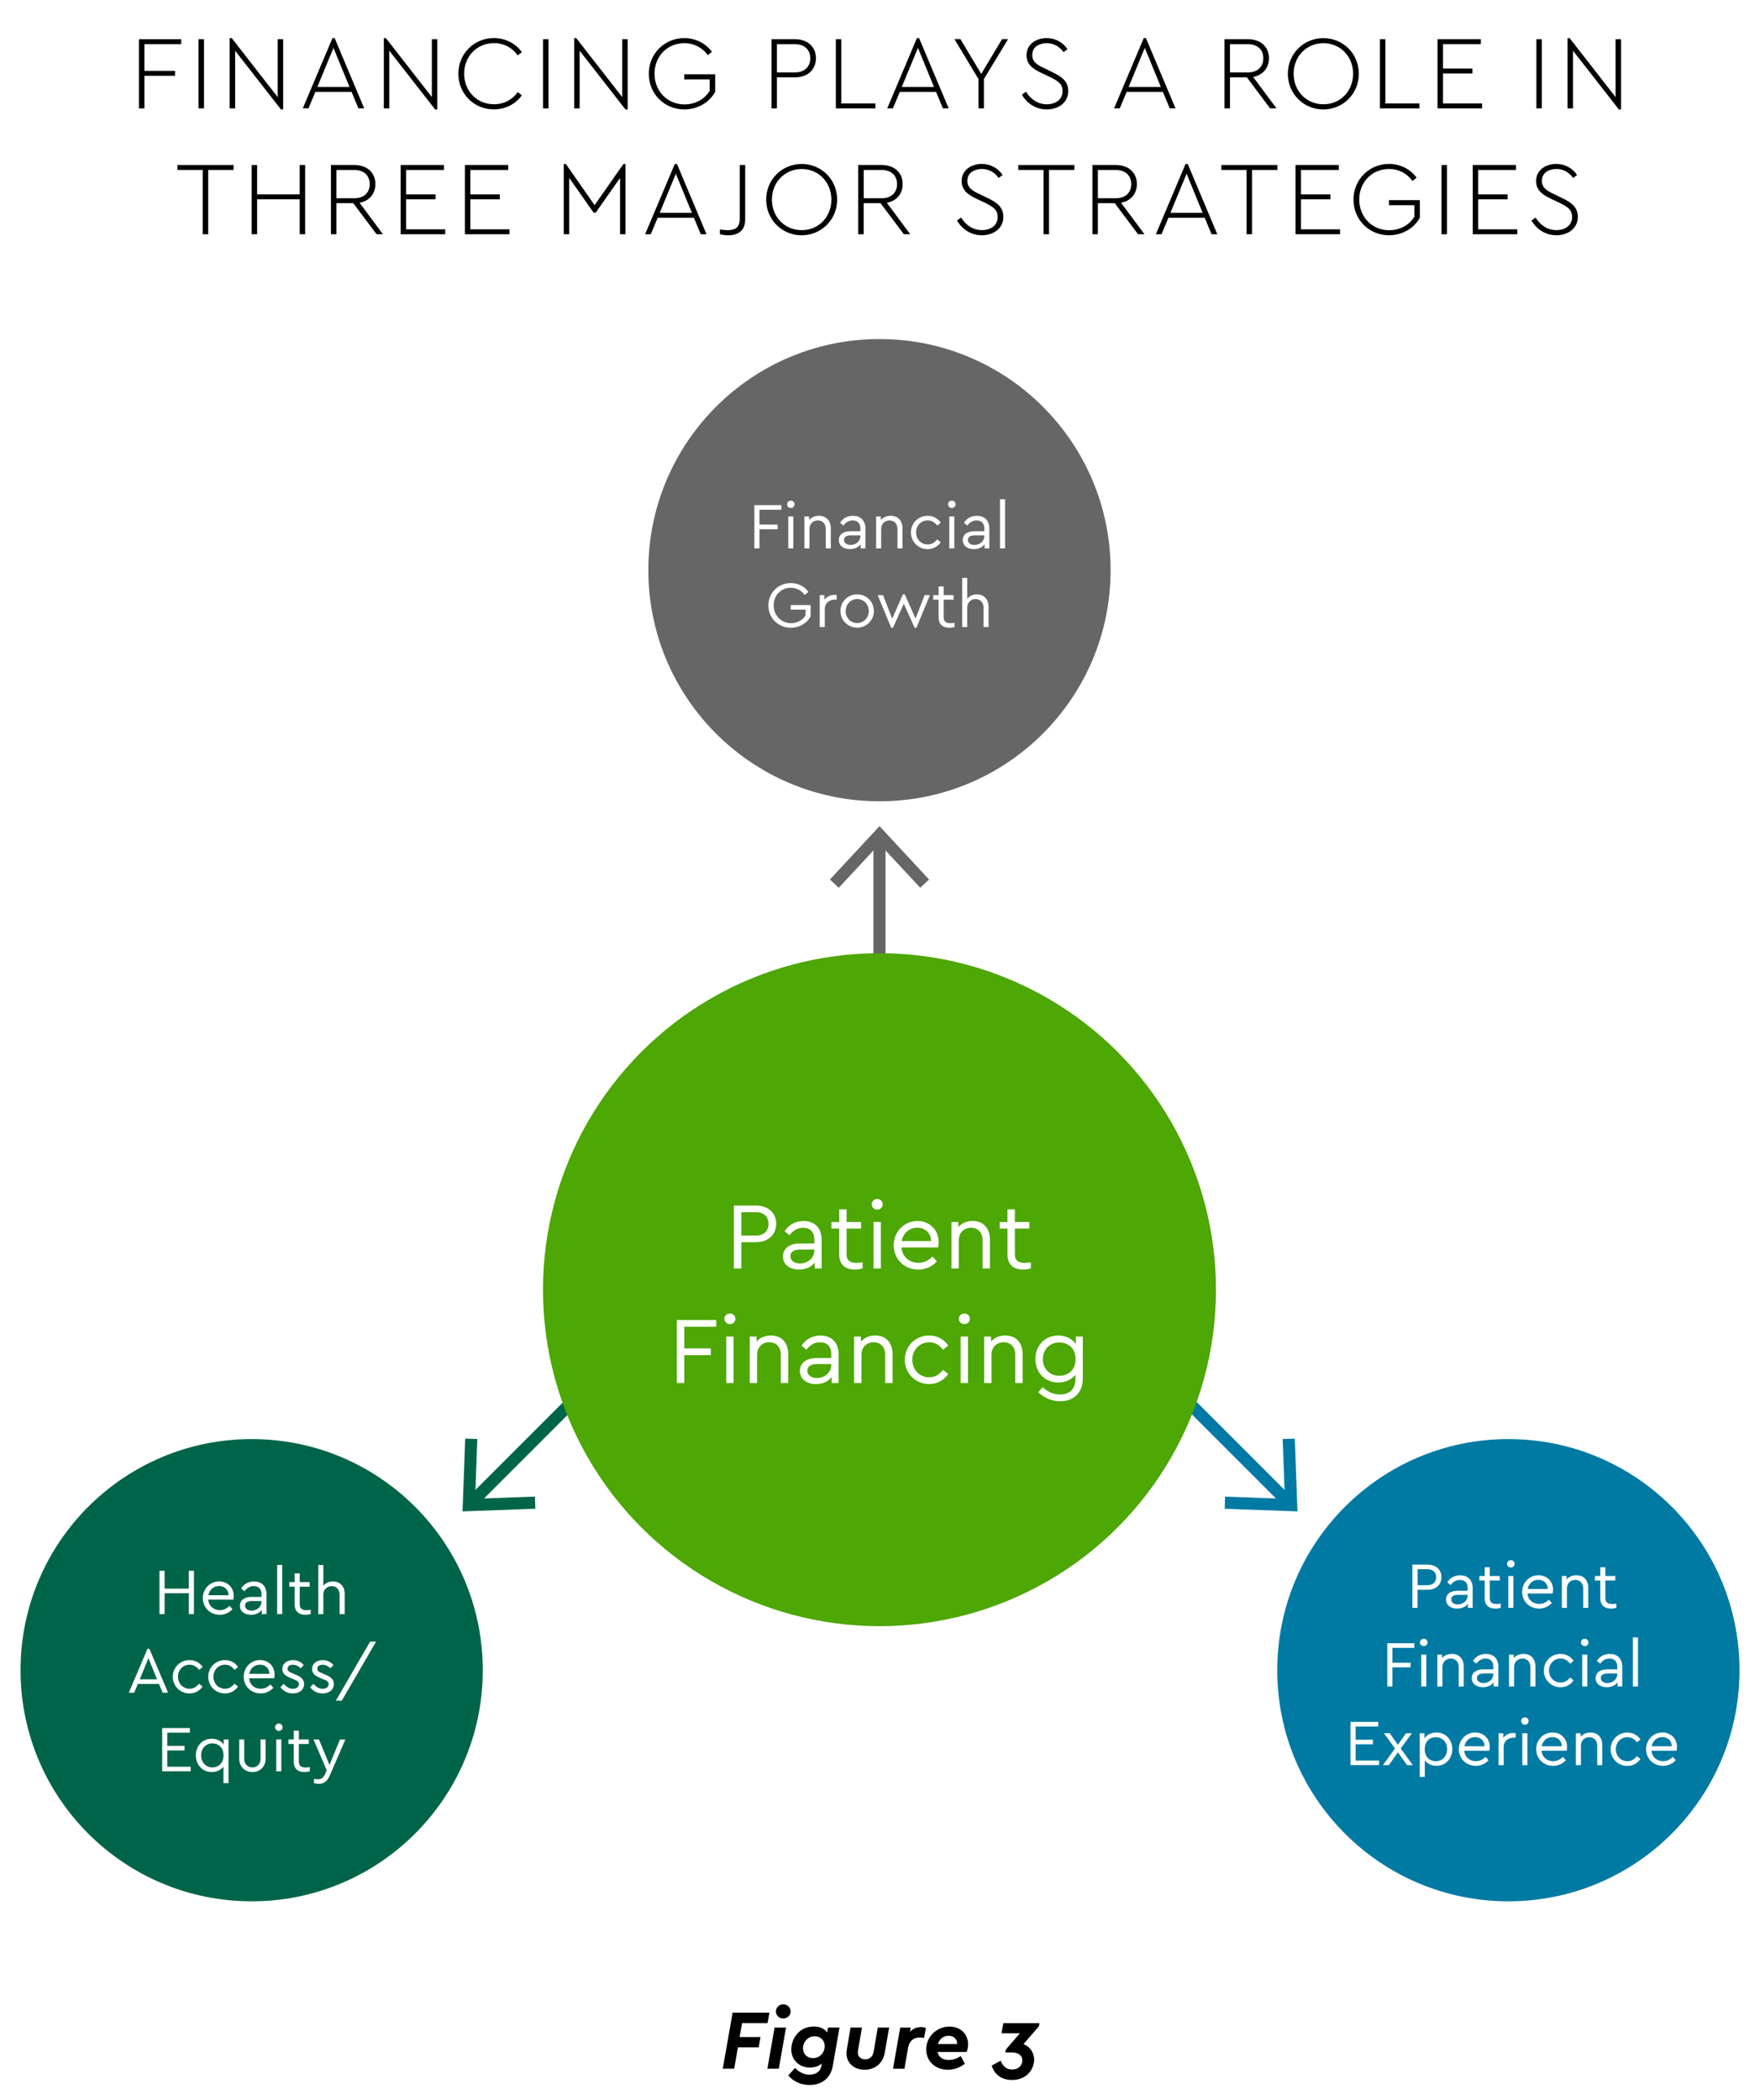 <?xml version="1.0" encoding="UTF-8"?>
<svg id="Layer_1" data-name="Layer 1" xmlns="http://www.w3.org/2000/svg" viewBox="0 0 435.42 519.58">
  <defs>
    <style>
      .cls-1 {
        stroke: #006548;
      }

      .cls-1, .cls-2, .cls-3 {
        fill: none;
        stroke-miterlimit: 10;
        stroke-width: 3px;
      }

      .cls-4 {
        fill: #000;
      }

      .cls-4, .cls-5, .cls-6, .cls-7, .cls-8, .cls-9 {
        stroke-width: 0px;
      }

      .cls-2 {
        stroke: #666;
      }

      .cls-5 {
        fill: #4da704;
      }

      .cls-6 {
        fill: #666;
      }

      .cls-7 {
        fill: #006548;
      }

      .cls-8 {
        fill: #fff;
      }

      .cls-9 {
        fill: #007aa3;
      }

      .cls-3 {
        stroke: #007aa3;
      }
    </style>
  </defs>
  <rect class="cls-8" x="-734.01" y="-3001.48" width="1891.08" height="6835.46"/>
  <g>
    <path class="cls-4" d="M44.83,10.92h-9.1v6.61h7.57v1.22h-7.57v8.07h-1.35V9.7h10.45v1.22Z"/>
    <path class="cls-4" d="M50.47,26.82h-1.35V9.7h1.35v17.12Z"/>
    <path class="cls-4" d="M70.05,9.7v17.38h-.54l-11.34-14.53v14.27h-1.35V9.44h.52l11.36,14.58v-14.32h1.35Z"/>
    <path class="cls-4" d="M87,22.74h-8.98l-1.71,4.07h-1.4l7.34-17.38h.54l7.31,17.38h-1.43l-1.69-4.07ZM78.51,21.52h7.96l-3.97-9.68-3.99,9.68Z"/>
    <path class="cls-4" d="M108.19,9.7v17.38h-.54l-11.34-14.53v14.27h-1.35V9.44h.52l11.36,14.58v-14.32h1.35Z"/>
    <path class="cls-4" d="M129.1,12.91l-1.01.8c-1.32-1.87-3.37-3.04-5.89-3.04-4.2,0-7.37,3.27-7.37,7.55s3.14,7.57,7.37,7.57c2.52,0,4.57-1.14,5.89-3.01l1.01.8c-1.48,2.1-3.99,3.48-6.93,3.48-4.9,0-8.77-3.84-8.77-8.82s3.89-8.82,8.77-8.82c2.93,0,5.45,1.38,6.93,3.48Z"/>
    <path class="cls-4" d="M135.7,26.82h-1.35V9.7h1.35v17.12Z"/>
    <path class="cls-4" d="M155.28,9.7v17.38h-.54l-11.34-14.53v14.27h-1.35V9.44h.52l11.36,14.58v-14.32h1.35Z"/>
    <path class="cls-4" d="M176.12,12.84l-1.01.8c-1.32-1.82-3.35-2.96-5.81-2.96-4.25,0-7.37,3.29-7.37,7.55s3.11,7.6,7.42,7.6c2.72,0,4.98-1.32,6.23-3.37v-2.83h-6.3v-1.25h7.65v4.36c-1.5,2.7-4.41,4.33-7.65,4.33-4.93,0-8.77-3.86-8.77-8.82s3.89-8.82,8.77-8.82c2.85,0,5.32,1.3,6.85,3.4Z"/>
    <path class="cls-4" d="M201.86,14.39c0,2.72-1.92,4.75-5.19,4.75h-4.46v7.68h-1.35V9.7h5.81c3.27,0,5.19,2.02,5.19,4.69ZM192.21,10.92v7h4.41c2.54,0,3.84-1.5,3.84-3.5s-1.3-3.5-3.84-3.5h-4.41Z"/>
    <path class="cls-4" d="M208.14,25.6h8.43v1.22h-9.78V9.7h1.35v15.9Z"/>
    <path class="cls-4" d="M231.59,22.74h-8.98l-1.71,4.07h-1.4l7.34-17.38h.54l7.32,17.38h-1.43l-1.69-4.07ZM223.11,21.52h7.96l-3.97-9.68-4,9.68Z"/>
    <path class="cls-4" d="M243.42,19.55v7.26h-1.35v-7.26l-5.94-9.86h1.48l5.14,8.59,5.16-8.59h1.48l-5.97,9.86Z"/>
    <path class="cls-4" d="M264.1,12.16l-.99.75c-1.04-1.48-2.49-2.23-4.15-2.23s-3.58.8-3.58,2.91c0,1.82,1.3,2.49,3.04,3.32l1.92.93c2.49,1.19,3.94,2.36,3.94,4.69,0,2.75-2.31,4.54-5.32,4.54-2.67,0-4.83-1.43-6.15-3.63l1.01-.75c1.12,1.76,2.8,3.11,5.16,3.11,2.21,0,3.89-1.19,3.89-3.24,0-1.82-1.12-2.54-3.17-3.53l-1.95-.93c-1.92-.91-3.79-1.97-3.79-4.44,0-2.67,2.31-4.23,4.98-4.23,2.26,0,4.07,1.12,5.14,2.72Z"/>
    <path class="cls-4" d="M287.71,22.74h-8.98l-1.71,4.07h-1.4l7.34-17.38h.54l7.32,17.38h-1.43l-1.69-4.07ZM279.23,21.52h7.96l-3.97-9.68-4,9.68Z"/>
    <path class="cls-4" d="M314.23,26.82l-5.76-7.68h-4.18v7.68h-1.35V9.7h5.81c3.27,0,5.19,2.02,5.19,4.69,0,2.36-1.43,4.18-3.92,4.64l5.78,7.78h-1.58ZM304.29,17.92h4.41c2.54,0,3.84-1.5,3.84-3.5s-1.3-3.5-3.84-3.5h-4.41v7Z"/>
    <path class="cls-4" d="M336.17,18.26c0,4.98-3.94,8.82-8.79,8.82s-8.77-3.86-8.77-8.82,3.89-8.82,8.77-8.82,8.79,3.81,8.79,8.82ZM320.04,18.23c0,4.28,3.14,7.57,7.37,7.57s7.34-3.29,7.34-7.57-3.17-7.55-7.34-7.55-7.37,3.27-7.37,7.55Z"/>
    <path class="cls-4" d="M342.74,25.6h8.43v1.22h-9.78V9.7h1.35v15.9Z"/>
    <path class="cls-4" d="M366.35,10.92h-9.36v6.04h7.29v1.22h-7.29v7.42h9.68v1.22h-11.02V9.7h10.71v1.22Z"/>
    <path class="cls-4" d="M381.45,26.82h-1.35V9.7h1.35v17.12Z"/>
    <path class="cls-4" d="M401.04,9.7v17.38h-.54l-11.34-14.53v14.27h-1.35V9.44h.52l11.36,14.58v-14.32h1.35Z"/>
    <path class="cls-4" d="M57.79,42.05h-6.28v15.9h-1.35v-15.9h-6.25v-1.22h13.88v1.22Z"/>
    <path class="cls-4" d="M75.49,57.95h-1.35v-8.64h-10.53v8.64h-1.35v-17.12h1.35v7.26h10.53v-7.26h1.35v17.12Z"/>
    <path class="cls-4" d="M93.16,57.95l-5.76-7.68h-4.18v7.68h-1.35v-17.12h5.81c3.27,0,5.19,2.02,5.19,4.69,0,2.36-1.43,4.18-3.92,4.64l5.78,7.78h-1.58ZM83.22,49.05h4.41c2.54,0,3.84-1.5,3.84-3.5s-1.3-3.5-3.84-3.5h-4.41v7Z"/>
    <path class="cls-4" d="M109.82,42.05h-9.36v6.04h7.29v1.22h-7.29v7.42h9.68v1.22h-11.02v-17.12h10.71v1.22Z"/>
    <path class="cls-4" d="M125.72,42.05h-9.36v6.04h7.29v1.22h-7.29v7.42h9.68v1.22h-11.02v-17.12h10.71v1.22Z"/>
    <path class="cls-4" d="M154.75,40.57v17.38h-1.35v-13.93l-6.02,8.59h-.52l-6.04-8.59v13.93h-1.35v-17.38h.52l7.11,10.19,7.13-10.19h.52Z"/>
    <path class="cls-4" d="M171.69,53.88h-8.98l-1.71,4.07h-1.4l7.34-17.38h.54l7.31,17.38h-1.43l-1.69-4.07ZM163.21,52.66h7.96l-3.97-9.68-3.99,9.68Z"/>
    <path class="cls-4" d="M184.36,54.24c0,2.85-1.79,3.97-4.15,3.97-.75,0-1.45-.1-2.1-.26v-1.19c.7.13,1.27.18,1.92.18,1.69,0,2.98-.52,2.98-2.78v-13.33h1.35v13.41Z"/>
    <path class="cls-4" d="M207.11,49.39c0,4.98-3.94,8.82-8.79,8.82s-8.77-3.86-8.77-8.82,3.89-8.82,8.77-8.82,8.79,3.81,8.79,8.82ZM190.97,49.37c0,4.28,3.14,7.57,7.37,7.57s7.34-3.29,7.34-7.57-3.16-7.55-7.34-7.55-7.37,3.27-7.37,7.55Z"/>
    <path class="cls-4" d="M223.61,57.95l-5.76-7.68h-4.18v7.68h-1.35v-17.12h5.81c3.27,0,5.19,2.02,5.19,4.69,0,2.36-1.43,4.18-3.92,4.64l5.78,7.78h-1.58ZM213.68,49.05h4.41c2.54,0,3.84-1.5,3.84-3.5s-1.3-3.5-3.84-3.5h-4.41v7Z"/>
    <path class="cls-4" d="M248.05,43.29l-.99.75c-1.04-1.48-2.49-2.23-4.15-2.23s-3.58.8-3.58,2.91c0,1.82,1.3,2.49,3.04,3.32l1.92.93c2.49,1.19,3.94,2.36,3.94,4.69,0,2.75-2.31,4.54-5.32,4.54-2.67,0-4.83-1.43-6.15-3.63l1.01-.75c1.12,1.76,2.8,3.11,5.16,3.11,2.21,0,3.89-1.19,3.89-3.24,0-1.82-1.12-2.54-3.17-3.53l-1.95-.93c-1.92-.91-3.79-1.97-3.79-4.44,0-2.67,2.31-4.23,4.98-4.23,2.26,0,4.07,1.12,5.14,2.72Z"/>
    <path class="cls-4" d="M265.8,42.05h-6.28v15.9h-1.35v-15.9h-6.25v-1.22h13.88v1.22Z"/>
    <path class="cls-4" d="M281.55,57.95l-5.76-7.68h-4.18v7.68h-1.35v-17.12h5.81c3.27,0,5.19,2.02,5.19,4.69,0,2.36-1.43,4.18-3.92,4.64l5.79,7.78h-1.58ZM271.61,49.05h4.41c2.54,0,3.84-1.5,3.84-3.5s-1.3-3.5-3.84-3.5h-4.41v7Z"/>
    <path class="cls-4" d="M298.05,53.88h-8.98l-1.71,4.07h-1.4l7.34-17.38h.54l7.32,17.38h-1.43l-1.69-4.07ZM289.57,52.66h7.96l-3.97-9.68-4,9.68Z"/>
    <path class="cls-4" d="M316.03,42.05h-6.28v15.9h-1.35v-15.9h-6.25v-1.22h13.88v1.22Z"/>
    <path class="cls-4" d="M331.21,42.05h-9.36v6.04h7.29v1.22h-7.29v7.42h9.68v1.22h-11.02v-17.12h10.71v1.22Z"/>
    <path class="cls-4" d="M350.46,43.97l-1.01.8c-1.32-1.82-3.35-2.96-5.81-2.96-4.25,0-7.37,3.29-7.37,7.55s3.11,7.6,7.42,7.6c2.72,0,4.98-1.32,6.23-3.37v-2.83h-6.3v-1.25h7.65v4.36c-1.5,2.7-4.41,4.33-7.65,4.33-4.93,0-8.77-3.86-8.77-8.82s3.89-8.82,8.77-8.82c2.85,0,5.32,1.3,6.85,3.4Z"/>
    <path class="cls-4" d="M357.98,57.95h-1.35v-17.12h1.35v17.12Z"/>
    <path class="cls-4" d="M375.05,42.05h-9.36v6.04h7.29v1.22h-7.29v7.42h9.68v1.22h-11.02v-17.12h10.71v1.22Z"/>
    <path class="cls-4" d="M390.18,43.29l-.99.75c-1.04-1.48-2.49-2.23-4.15-2.23s-3.58.8-3.58,2.91c0,1.82,1.3,2.49,3.03,3.32l1.92.93c2.49,1.19,3.94,2.36,3.94,4.69,0,2.75-2.31,4.54-5.32,4.54-2.67,0-4.82-1.43-6.15-3.63l1.01-.75c1.12,1.76,2.8,3.11,5.16,3.11,2.21,0,3.89-1.19,3.89-3.24,0-1.82-1.12-2.54-3.17-3.53l-1.95-.93c-1.92-.91-3.79-1.97-3.79-4.44,0-2.67,2.31-4.23,4.98-4.23,2.26,0,4.07,1.12,5.14,2.72Z"/>
  </g>
  <g>
    <path class="cls-4" d="M189.88,500.51h-6.28l-.63,3.46h5.17l-.44,2.56h-5.14l-.92,5.27h-2.83l2.44-13.86h9.11l-.46,2.56Z"/>
    <path class="cls-4" d="M192.68,511.8h-2.83l1.78-10.18h2.83l-1.78,10.18ZM195.6,497.63c0,.99-.82,1.74-1.83,1.74s-1.81-.76-1.81-1.74.82-1.76,1.81-1.76,1.83.76,1.83,1.76Z"/>
    <path class="cls-4" d="M207.69,501.62l-1.66,9.51c-.57,3.25-3,4.7-5.75,4.7-1.91,0-3.84-.71-5.27-2.35l1.68-1.87c1.05,1.07,2.2,1.66,3.59,1.66,1.47,0,2.69-.67,2.94-2.23l.08-.5c-.8.67-1.85.97-2.92.97-2.73,0-4.62-1.95-4.62-4.47s1.81-5.67,5.58-5.67c1.62,0,2.69.59,3.3,1.47l.21-1.22h2.83ZM204.04,506.24c0-1.47-1.07-2.46-2.48-2.46-1.66,0-2.9,1.39-2.9,2.94,0,1.36.92,2.46,2.48,2.46,1.78,0,2.88-1.47,2.9-2.94Z"/>
    <path class="cls-4" d="M218.91,507.77c-.5,2.83-2.52,4.28-5,4.28-2.62,0-4.49-1.64-4.49-4.09,0-.34.04-.67.1-1.01l.9-5.33h2.83l-.99,5.71c-.02.15-.04.32-.04.48,0,1.01.78,1.68,1.83,1.68.94,0,1.83-.57,2.06-1.76l1.05-6.11h2.81l-1.07,6.15Z"/>
    <path class="cls-4" d="M229.07,501.72l-.44,2.46c-.46-.06-.8-.08-1.11-.08-1.47,0-2.54.76-2.86,2.52l-.9,5.19h-2.83l1.78-10.18h2.6l-.17,1.03c.71-.76,1.66-1.16,2.71-1.16.46,0,.84.08,1.22.23Z"/>
    <path class="cls-4" d="M239.15,507.67h-7.2c.27,1.3,1.28,1.97,2.79,1.97,1.11,0,2.04-.36,2.94-.97l1.03,1.89c-1.22.97-2.65,1.49-4.22,1.49-3.17,0-5.35-2.14-5.35-5.02,0-3.13,2.58-5.65,5.75-5.65,2.79,0,4.62,1.93,4.62,4.39,0,.74-.17,1.41-.36,1.89ZM232.03,505.69h4.77v-.04c0-1.3-.95-1.99-2.12-1.99-1.24,0-2.27.78-2.65,2.04Z"/>
    <path class="cls-4" d="M257.04,501.28l-3.82,4.43c1.47.59,2.62,1.99,2.62,3.86,0,2.35-1.83,5.02-5.46,5.02-2.79,0-4.43-1.57-5.04-3.55l2.2-1.22c.63,1.41,1.45,2.18,2.86,2.18,1.64,0,2.52-1.07,2.52-2.27s-.97-1.95-2.62-1.95h-1.58l.13-.73,3.46-4.01h-4.54l.46-2.52h8.92l-.13.76Z"/>
  </g>
  <g>
    <g>
      <line class="cls-2" x1="217.58" y1="259.22" x2="217.58" y2="207.65"/>
      <polygon class="cls-6" points="229.85 217.59 227.66 219.63 217.59 208.8 207.51 219.63 205.32 217.59 217.59 204.39 229.85 217.59"/>
    </g>
    <g>
      <line class="cls-3" x1="282.22" y1="335.15" x2="318.69" y2="371.62"/>
      <polygon class="cls-9" points="302.99 373.27 303.09 370.27 317.87 370.81 317.33 356.02 320.33 355.92 320.99 373.92 302.99 373.27"/>
    </g>
    <g>
      <line class="cls-1" x1="153.2" y1="335.15" x2="116.73" y2="371.62"/>
      <polygon class="cls-7" points="115.09 355.91 118.09 356.02 117.54 370.8 132.33 370.26 132.44 373.26 114.43 373.92 115.09 355.91"/>
    </g>
    <circle class="cls-5" cx="217.58" cy="319.07" r="83.25"/>
    <g>
      <path class="cls-8" d="M192.03,302.76c0,2.64-1.91,4.56-4.98,4.56h-3.64v6.52h-1.84v-15.58h5.48c3.07,0,4.98,1.89,4.98,4.51ZM183.42,299.91v5.76h3.59c2.05,0,3.12-1.2,3.12-2.88s-1.06-2.88-3.12-2.88h-3.59Z"/>
      <path class="cls-8" d="M203.27,306.75v7.08h-1.7v-1.49c-.83,1.11-2.17,1.75-3.87,1.75-2.31,0-4.01-1.23-4.01-3.23s1.63-3.21,4.13-3.21h3.64v-.99c0-1.94-1.09-2.9-2.79-2.9-1.44,0-2.46.68-3.35,1.84l-1.2-.99c1.09-1.75,2.83-2.53,4.67-2.53,2.62,0,4.49,1.58,4.49,4.67ZM201.45,309.42v-.28h-3.42c-1.6,0-2.48.54-2.48,1.63,0,1.23,1.11,1.82,2.38,1.82,1.89,0,3.52-1.37,3.52-3.16Z"/>
      <path class="cls-8" d="M213.4,312.3v1.53c-.59.14-1.18.26-1.91.26-2.27,0-3.87-1.11-3.87-3.73v-6.4h-1.94v-1.63h1.94v-3.14h1.82v3.14h3.59v1.63h-3.59v6.28c0,1.72.99,2.2,2.43,2.2.45,0,.94-.05,1.53-.14Z"/>
      <path class="cls-8" d="M218.38,297.95c0,.76-.61,1.32-1.35,1.32s-1.37-.57-1.37-1.32.61-1.32,1.37-1.32,1.35.59,1.35,1.32ZM217.93,313.83h-1.82v-11.5h1.82v11.5Z"/>
      <path class="cls-8" d="M232.07,308.64h-9.06c.24,2.29,1.94,3.78,4.2,3.78,1.44,0,2.57-.61,3.52-1.56l1.06,1.23c-1.16,1.23-2.71,2.01-4.6,2.01-3.47,0-6.09-2.62-6.09-6s2.57-6.02,5.88-6.02c2.95,0,5.24,2.12,5.24,5.19,0,.61-.09,1.16-.14,1.37ZM223.07,307.04h7.27c-.02-2.12-1.58-3.3-3.42-3.3-1.94,0-3.47,1.32-3.85,3.3Z"/>
      <path class="cls-8" d="M244.91,306.61v7.22h-1.82v-7.01c0-1.82-1.09-3.07-2.86-3.07s-3.02,1.27-3.02,3.07v7.01h-1.82v-11.5h1.7v1.25c.8-.94,2.05-1.51,3.54-1.51,2.71,0,4.27,1.86,4.27,4.53Z"/>
      <path class="cls-8" d="M255.03,312.3v1.53c-.59.14-1.18.26-1.91.26-2.27,0-3.87-1.11-3.87-3.73v-6.4h-1.94v-1.63h1.94v-3.14h1.82v3.14h3.59v1.63h-3.59v6.28c0,1.72.99,2.2,2.43,2.2.45,0,.94-.05,1.53-.14Z"/>
      <path class="cls-8" d="M177.2,328.23h-7.91v5.36h6.56v1.68h-6.56v6.89h-1.84v-15.58h9.75v1.65Z"/>
      <path class="cls-8" d="M181.94,326.27c0,.76-.61,1.32-1.35,1.32s-1.37-.57-1.37-1.32.61-1.32,1.37-1.32,1.35.59,1.35,1.32ZM181.49,342.16h-1.82v-11.5h1.82v11.5Z"/>
      <path class="cls-8" d="M195,334.94v7.22h-1.82v-7.01c0-1.82-1.09-3.07-2.86-3.07s-3.02,1.27-3.02,3.07v7.01h-1.82v-11.5h1.7v1.25c.8-.94,2.05-1.51,3.54-1.51,2.71,0,4.27,1.86,4.27,4.53Z"/>
      <path class="cls-8" d="M207.46,335.08v7.08h-1.7v-1.49c-.83,1.11-2.17,1.75-3.87,1.75-2.31,0-4.01-1.23-4.01-3.23s1.63-3.21,4.13-3.21h3.64v-.99c0-1.94-1.09-2.9-2.79-2.9-1.44,0-2.46.68-3.35,1.84l-1.2-.99c1.09-1.75,2.83-2.53,4.67-2.53,2.62,0,4.49,1.58,4.49,4.67ZM205.64,337.75v-.28h-3.42c-1.6,0-2.48.54-2.48,1.63,0,1.23,1.11,1.82,2.38,1.82,1.89,0,3.52-1.37,3.52-3.16Z"/>
      <path class="cls-8" d="M220.82,334.94v7.22h-1.82v-7.01c0-1.82-1.09-3.07-2.86-3.07s-3.02,1.27-3.02,3.07v7.01h-1.82v-11.5h1.7v1.25c.8-.94,2.05-1.51,3.54-1.51,2.71,0,4.27,1.86,4.27,4.53Z"/>
      <path class="cls-8" d="M234.6,332.91l-1.3,1.04c-.85-1.13-1.94-1.86-3.42-1.86-2.41,0-4.18,1.91-4.18,4.32s1.77,4.34,4.18,4.34c1.46,0,2.55-.71,3.4-1.84l1.3,1.01c-1.02,1.51-2.67,2.5-4.72,2.5-3.35,0-6.02-2.64-6.02-6.02s2.67-6,6.02-6c2.08,0,3.73.99,4.75,2.5Z"/>
      <path class="cls-8" d="M239.94,326.27c0,.76-.61,1.32-1.35,1.32s-1.37-.57-1.37-1.32.61-1.32,1.37-1.32,1.35.59,1.35,1.32ZM239.49,342.16h-1.82v-11.5h1.82v11.5Z"/>
      <path class="cls-8" d="M252.99,334.94v7.22h-1.82v-7.01c0-1.82-1.09-3.07-2.86-3.07s-3.02,1.27-3.02,3.07v7.01h-1.82v-11.5h1.7v1.25c.8-.94,2.05-1.51,3.54-1.51,2.71,0,4.27,1.86,4.27,4.53Z"/>
      <path class="cls-8" d="M267.88,330.66v10.39c0,3.54-2.24,5.62-5.59,5.62-2.41,0-4.27-1.09-5.41-2.22l1.06-1.27c1.11.97,2.41,1.82,4.3,1.82,2.34,0,3.82-1.3,3.82-3.85v-1.02c-.94,1.2-2.55,1.91-4.27,1.91-3.23,0-5.64-2.45-5.64-5.81s2.41-5.83,5.64-5.83c1.82,0,3.47.8,4.37,2.12v-1.86h1.72ZM266.09,336.24c0-2.88-2.03-4.11-4.01-4.11-2.34,0-4.08,1.7-4.08,4.13s1.75,4.11,4.08,4.11c2.01,0,4.01-1.25,4.01-4.13Z"/>
    </g>
    <circle class="cls-7" cx="62.26" cy="413.21" r="57.18"/>
    <g>
      <path class="cls-8" d="M47.98,399.32h-1.26v-5.15h-6v5.15h-1.26v-10.7h1.26v4.41h6v-4.41h1.26v10.7Z"/>
      <path class="cls-8" d="M57.72,395.76h-6.22c.16,1.57,1.33,2.59,2.88,2.59.99,0,1.77-.42,2.41-1.07l.73.84c-.79.84-1.86,1.38-3.16,1.38-2.38,0-4.18-1.8-4.18-4.12s1.77-4.13,4.04-4.13c2.03,0,3.6,1.46,3.6,3.56,0,.42-.06.79-.1.94ZM51.55,394.66h4.99c-.02-1.46-1.09-2.27-2.35-2.27-1.33,0-2.38.91-2.64,2.27Z"/>
      <path class="cls-8" d="M65.93,394.46v4.86h-1.17v-1.02c-.57.76-1.49,1.2-2.66,1.2-1.59,0-2.75-.84-2.75-2.22s1.12-2.2,2.84-2.2h2.5v-.68c0-1.33-.75-1.99-1.91-1.99-.99,0-1.69.47-2.3,1.26l-.83-.68c.75-1.2,1.94-1.73,3.21-1.73,1.8,0,3.08,1.09,3.08,3.21ZM64.68,396.29v-.19h-2.35c-1.1,0-1.7.37-1.7,1.12,0,.84.76,1.25,1.64,1.25,1.3,0,2.41-.94,2.41-2.17Z"/>
      <path class="cls-8" d="M69.82,399.32h-1.25v-12.15h1.25v12.15Z"/>
      <path class="cls-8" d="M76.87,398.27v1.05c-.41.1-.81.18-1.31.18-1.56,0-2.66-.76-2.66-2.56v-4.39h-1.33v-1.12h1.33v-2.16h1.25v2.16h2.46v1.12h-2.46v4.31c0,1.18.68,1.51,1.67,1.51.31,0,.65-.03,1.05-.1Z"/>
      <path class="cls-8" d="M85.27,394.37v4.96h-1.25v-4.8c0-1.25-.75-2.12-1.96-2.12s-2.07.89-2.07,2.12v4.8h-1.25v-12.15h1.25v5.15c.52-.66,1.35-1.07,2.37-1.07,1.85,0,2.92,1.28,2.92,3.11Z"/>
      <path class="cls-8" d="M39.33,416.61h-5.22l-.92,2.17h-1.33l4.63-10.87h.47l4.63,10.87h-1.34l-.92-2.17ZM36.72,410.22l-2.14,5.25h4.28l-2.14-5.25Z"/>
      <path class="cls-8" d="M50.14,412.42l-.89.71c-.58-.78-1.33-1.28-2.35-1.28-1.65,0-2.87,1.31-2.87,2.97s1.22,2.98,2.87,2.98c1,0,1.75-.49,2.33-1.26l.89.7c-.7,1.04-1.83,1.72-3.24,1.72-2.3,0-4.13-1.81-4.13-4.13s1.83-4.12,4.13-4.12c1.43,0,2.56.68,3.26,1.72Z"/>
      <path class="cls-8" d="M58.91,412.42l-.89.71c-.58-.78-1.33-1.28-2.35-1.28-1.65,0-2.87,1.31-2.87,2.97s1.22,2.98,2.87,2.98c1,0,1.75-.49,2.33-1.26l.89.7c-.7,1.04-1.83,1.72-3.24,1.72-2.3,0-4.13-1.81-4.13-4.13s1.83-4.12,4.13-4.12c1.43,0,2.56.68,3.26,1.72Z"/>
      <path class="cls-8" d="M67.83,415.21h-6.22c.16,1.57,1.33,2.59,2.88,2.59.99,0,1.77-.42,2.41-1.07l.73.84c-.79.84-1.86,1.38-3.16,1.38-2.38,0-4.18-1.8-4.18-4.12s1.77-4.13,4.04-4.13c2.03,0,3.6,1.46,3.6,3.56,0,.42-.06.79-.1.94ZM61.66,414.11h4.99c-.02-1.46-1.09-2.27-2.35-2.27-1.33,0-2.38.91-2.64,2.27Z"/>
      <path class="cls-8" d="M75.14,411.96l-.76.78c-.52-.53-1.2-.88-1.94-.88s-1.31.34-1.31.99c0,.54.4.79,1.28,1.15l.73.31c1.43.6,2.09,1.22,2.09,2.33,0,1.54-1.31,2.32-2.77,2.32s-2.45-.7-3.08-1.54l.79-.83c.65.68,1.31,1.22,2.27,1.22.83,0,1.51-.41,1.51-1.12s-.58-.94-1.38-1.26l-.76-.32c-1.2-.5-1.96-1.05-1.96-2.19,0-1.43,1.22-2.2,2.66-2.2,1.13,0,2.03.49,2.64,1.25Z"/>
      <path class="cls-8" d="M82.5,411.96l-.76.78c-.52-.53-1.2-.88-1.94-.88s-1.31.34-1.31.99c0,.54.4.79,1.28,1.15l.73.31c1.43.6,2.09,1.22,2.09,2.33,0,1.54-1.31,2.32-2.77,2.32s-2.45-.7-3.08-1.54l.79-.83c.65.68,1.31,1.22,2.27,1.22.83,0,1.51-.41,1.51-1.12s-.58-.94-1.38-1.26l-.76-.32c-1.2-.5-1.96-1.05-1.96-2.19,0-1.43,1.22-2.2,2.66-2.2,1.13,0,2.03.49,2.64,1.25Z"/>
      <path class="cls-8" d="M84.56,420.74h-1.47l8.48-14.6h1.47l-8.48,14.6Z"/>
      <path class="cls-8" d="M46.97,428.67h-5.59v3.27h4.28v1.13h-4.28v4.02h5.79v1.13h-7.05v-10.7h6.85v1.13Z"/>
      <path class="cls-8" d="M56.53,430.34v10.81h-1.25v-4.07c-.65.84-1.75,1.33-2.92,1.33-2.25,0-3.91-1.8-3.91-4.13s1.65-4.12,3.91-4.12c1.25,0,2.37.55,2.98,1.44v-1.26h1.18ZM55.3,434.28c0-2.07-1.39-2.97-2.75-2.97-1.62,0-2.8,1.28-2.8,2.98s1.2,2.97,2.8,2.97c1.36,0,2.75-.91,2.75-2.98Z"/>
      <path class="cls-8" d="M65.71,435.09c0,2.03-1.44,3.32-3.26,3.32s-3.27-1.3-3.27-3.32v-4.75h1.23v4.83c0,1.3.91,2.09,2.04,2.09s2.01-.79,2.01-2.09v-4.83h1.25v4.75Z"/>
      <path class="cls-8" d="M69.91,427.32c0,.52-.42.91-.92.91s-.94-.39-.94-.91.42-.91.94-.91.92.41.92.91ZM69.6,438.23h-1.25v-7.89h1.25v7.89Z"/>
      <path class="cls-8" d="M76.65,437.18v1.05c-.41.1-.81.18-1.31.18-1.56,0-2.66-.76-2.66-2.56v-4.39h-1.33v-1.12h1.33v-2.16h1.25v2.16h2.46v1.12h-2.46v4.31c0,1.18.68,1.51,1.67,1.51.31,0,.65-.03,1.05-.1Z"/>
      <path class="cls-8" d="M85.45,430.34l-3.89,8.99c-.62,1.41-1.47,1.99-2.67,1.99-.39,0-.84-.06-1.22-.16v-1.05c.37.05.68.08.96.08.76,0,1.35-.26,1.78-1.26l.42-.96-3.27-7.63h1.34l2.61,6.29,2.61-6.29h1.33Z"/>
    </g>
    <circle class="cls-9" cx="373.17" cy="413.21" r="57.18"/>
    <g>
      <path class="cls-8" d="M356.61,390.19c0,1.81-1.31,3.13-3.42,3.13h-2.5v4.47h-1.26v-10.7h3.76c2.11,0,3.42,1.3,3.42,3.1ZM350.7,388.23v3.95h2.46c1.41,0,2.14-.83,2.14-1.98s-.73-1.98-2.14-1.98h-2.46Z"/>
      <path class="cls-8" d="M364.33,392.93v4.86h-1.17v-1.02c-.57.76-1.49,1.2-2.66,1.2-1.59,0-2.75-.84-2.75-2.22s1.12-2.2,2.84-2.2h2.5v-.68c0-1.33-.75-1.99-1.91-1.99-.99,0-1.69.47-2.3,1.26l-.83-.68c.75-1.2,1.94-1.73,3.21-1.73,1.8,0,3.08,1.09,3.08,3.21ZM363.08,394.76v-.19h-2.35c-1.1,0-1.7.37-1.7,1.12,0,.84.76,1.25,1.64,1.25,1.3,0,2.41-.94,2.41-2.17Z"/>
      <path class="cls-8" d="M371.29,396.74v1.05c-.41.1-.81.18-1.31.18-1.56,0-2.66-.76-2.66-2.56v-4.39h-1.33v-1.12h1.33v-2.16h1.25v2.16h2.46v1.12h-2.46v4.31c0,1.18.68,1.51,1.67,1.51.31,0,.65-.03,1.05-.1Z"/>
      <path class="cls-8" d="M374.71,386.89c0,.52-.42.91-.92.91s-.94-.39-.94-.91.42-.91.94-.91.92.41.92.91ZM374.4,397.79h-1.25v-7.89h1.25v7.89Z"/>
      <path class="cls-8" d="M384.11,394.23h-6.22c.16,1.57,1.33,2.59,2.88,2.59.99,0,1.77-.42,2.42-1.07l.73.84c-.79.84-1.86,1.38-3.16,1.38-2.38,0-4.18-1.8-4.18-4.12s1.77-4.13,4.04-4.13c2.03,0,3.6,1.46,3.6,3.56,0,.42-.06.79-.1.94ZM377.93,393.12h4.99c-.02-1.46-1.09-2.27-2.35-2.27-1.33,0-2.38.91-2.64,2.27Z"/>
      <path class="cls-8" d="M392.93,392.83v4.96h-1.25v-4.81c0-1.25-.75-2.11-1.96-2.11s-2.07.88-2.07,2.11v4.81h-1.25v-7.89h1.17v.86c.55-.65,1.41-1.04,2.43-1.04,1.86,0,2.93,1.28,2.93,3.11Z"/>
      <path class="cls-8" d="M399.88,396.74v1.05c-.41.1-.81.18-1.31.18-1.56,0-2.66-.76-2.66-2.56v-4.39h-1.33v-1.12h1.33v-2.16h1.25v2.16h2.46v1.12h-2.46v4.31c0,1.18.68,1.51,1.67,1.51.31,0,.65-.03,1.05-.1Z"/>
      <path class="cls-8" d="M349.9,407.68h-5.43v3.68h4.5v1.15h-4.5v4.73h-1.26v-10.7h6.69v1.13Z"/>
      <path class="cls-8" d="M353.16,406.34c0,.52-.42.91-.92.91s-.94-.39-.94-.91.42-.91.94-.91.92.41.92.91ZM352.86,417.24h-1.25v-7.89h1.25v7.89Z"/>
      <path class="cls-8" d="M362.13,412.29v4.96h-1.25v-4.81c0-1.25-.75-2.11-1.96-2.11s-2.07.88-2.07,2.11v4.81h-1.25v-7.89h1.17v.86c.55-.65,1.41-1.04,2.43-1.04,1.86,0,2.93,1.28,2.93,3.11Z"/>
      <path class="cls-8" d="M370.69,412.38v4.86h-1.17v-1.02c-.57.76-1.49,1.2-2.66,1.2-1.59,0-2.75-.84-2.75-2.22s1.12-2.2,2.84-2.2h2.5v-.68c0-1.33-.75-1.99-1.91-1.99-.99,0-1.69.47-2.3,1.26l-.83-.68c.75-1.2,1.94-1.73,3.21-1.73,1.8,0,3.08,1.09,3.08,3.21ZM369.44,414.21v-.19h-2.35c-1.1,0-1.7.37-1.7,1.12,0,.84.76,1.25,1.64,1.25,1.3,0,2.41-.94,2.41-2.17Z"/>
      <path class="cls-8" d="M379.86,412.29v4.96h-1.25v-4.81c0-1.25-.75-2.11-1.96-2.11s-2.07.88-2.07,2.11v4.81h-1.25v-7.89h1.17v.86c.55-.65,1.41-1.04,2.43-1.04,1.86,0,2.93,1.28,2.93,3.11Z"/>
      <path class="cls-8" d="M389.33,410.89l-.89.71c-.58-.78-1.33-1.28-2.35-1.28-1.65,0-2.87,1.31-2.87,2.97s1.21,2.98,2.87,2.98c1,0,1.75-.49,2.33-1.26l.89.7c-.7,1.04-1.83,1.72-3.24,1.72-2.3,0-4.13-1.81-4.13-4.13s1.83-4.12,4.13-4.12c1.43,0,2.56.68,3.26,1.72Z"/>
      <path class="cls-8" d="M392.99,406.34c0,.52-.42.91-.92.91s-.94-.39-.94-.91.42-.91.94-.91.92.41.92.91ZM392.69,417.24h-1.25v-7.89h1.25v7.89Z"/>
      <path class="cls-8" d="M401.34,412.38v4.86h-1.17v-1.02c-.57.76-1.49,1.2-2.66,1.2-1.59,0-2.75-.84-2.75-2.22s1.12-2.2,2.84-2.2h2.5v-.68c0-1.33-.75-1.99-1.91-1.99-.99,0-1.69.47-2.3,1.26l-.83-.68c.75-1.2,1.94-1.73,3.21-1.73,1.8,0,3.08,1.09,3.08,3.21ZM400.09,414.21v-.19h-2.35c-1.1,0-1.7.37-1.7,1.12,0,.84.76,1.25,1.64,1.25,1.3,0,2.42-.94,2.42-2.17Z"/>
      <path class="cls-8" d="M405.23,417.24h-1.25v-12.15h1.25v12.15Z"/>
      <path class="cls-8" d="M340.97,427.14h-5.59v3.27h4.28v1.13h-4.28v4.02h5.79v1.13h-7.05v-10.7h6.85v1.13Z"/>
      <path class="cls-8" d="M348.09,436.7l-2.25-3.19-2.24,3.19h-1.46l2.98-4.12-2.74-3.78h1.44l2.01,2.87,2.03-2.87h1.44l-2.77,3.78,3,4.12h-1.44Z"/>
      <path class="cls-8" d="M359.3,432.74c0,2.33-1.65,4.13-3.91,4.13-1.17,0-2.27-.49-2.9-1.33v4.07h-1.25v-10.81h1.17v1.26c.62-.91,1.73-1.44,2.98-1.44,2.27,0,3.91,1.8,3.91,4.12ZM358.02,432.76c0-1.72-1.18-2.98-2.8-2.98-1.36,0-2.74.89-2.74,2.97s1.36,2.98,2.74,2.98c1.6,0,2.8-1.25,2.8-2.97Z"/>
      <path class="cls-8" d="M368.46,433.13h-6.22c.16,1.57,1.33,2.59,2.88,2.59.99,0,1.77-.42,2.41-1.07l.73.84c-.79.84-1.86,1.38-3.16,1.38-2.38,0-4.18-1.8-4.18-4.12s1.77-4.13,4.04-4.13c2.03,0,3.6,1.46,3.6,3.57,0,.42-.07.79-.1.94ZM362.29,432.03h4.99c-.02-1.46-1.09-2.27-2.35-2.27-1.33,0-2.38.91-2.64,2.27Z"/>
      <path class="cls-8" d="M374.95,428.81v1.1h-.47c-1.28,0-2.48.81-2.48,2.32v4.47h-1.25v-7.89h1.17v1.13c.58-.78,1.51-1.2,2.45-1.2.26,0,.42.03.58.07Z"/>
      <path class="cls-8" d="M378.18,425.79c0,.52-.42.91-.92.91s-.94-.39-.94-.91.42-.91.94-.91.92.41.92.91ZM377.87,436.7h-1.25v-7.89h1.25v7.89Z"/>
      <path class="cls-8" d="M387.58,433.13h-6.22c.16,1.57,1.33,2.59,2.88,2.59.99,0,1.77-.42,2.42-1.07l.73.84c-.79.84-1.86,1.38-3.16,1.38-2.38,0-4.18-1.8-4.18-4.12s1.77-4.13,4.04-4.13c2.03,0,3.6,1.46,3.6,3.57,0,.42-.06.79-.1.94ZM381.4,432.03h4.99c-.02-1.46-1.09-2.27-2.35-2.27-1.33,0-2.38.91-2.64,2.27Z"/>
      <path class="cls-8" d="M396.4,431.74v4.96h-1.25v-4.81c0-1.25-.75-2.11-1.96-2.11s-2.07.88-2.07,2.11v4.81h-1.25v-7.89h1.17v.86c.55-.65,1.41-1.04,2.43-1.04,1.86,0,2.93,1.28,2.93,3.11Z"/>
      <path class="cls-8" d="M405.86,430.35l-.89.71c-.58-.78-1.33-1.28-2.35-1.28-1.65,0-2.87,1.31-2.87,2.97s1.21,2.98,2.87,2.98c1,0,1.75-.49,2.33-1.26l.89.7c-.7,1.04-1.83,1.72-3.24,1.72-2.3,0-4.13-1.81-4.13-4.13s1.83-4.12,4.13-4.12c1.43,0,2.56.68,3.26,1.72Z"/>
      <path class="cls-8" d="M414.78,433.13h-6.22c.16,1.57,1.33,2.59,2.88,2.59.99,0,1.77-.42,2.41-1.07l.73.84c-.79.84-1.86,1.38-3.16,1.38-2.38,0-4.18-1.8-4.18-4.12s1.77-4.13,4.04-4.13c2.03,0,3.6,1.46,3.6,3.57,0,.42-.07.79-.1.94ZM408.61,432.03h4.99c-.02-1.46-1.09-2.27-2.35-2.27-1.33,0-2.38.91-2.64,2.27Z"/>
    </g>
    <circle class="cls-6" cx="217.58" cy="141.06" r="57.18"/>
    <g>
      <path class="cls-8" d="M193.32,126.11h-5.43v3.68h4.5v1.15h-4.5v4.73h-1.26v-10.7h6.69v1.13Z"/>
      <path class="cls-8" d="M196.58,124.77c0,.52-.42.91-.92.91s-.94-.39-.94-.91.42-.91.94-.91.92.41.92.91ZM196.27,135.67h-1.25v-7.89h1.25v7.89Z"/>
      <path class="cls-8" d="M205.54,130.72v4.96h-1.25v-4.81c0-1.25-.75-2.11-1.96-2.11s-2.07.88-2.07,2.11v4.81h-1.25v-7.89h1.17v.86c.55-.65,1.41-1.04,2.43-1.04,1.86,0,2.93,1.28,2.93,3.11Z"/>
      <path class="cls-8" d="M214.1,130.81v4.86h-1.17v-1.02c-.57.76-1.49,1.2-2.66,1.2-1.59,0-2.75-.84-2.75-2.22s1.12-2.2,2.84-2.2h2.5v-.68c0-1.33-.75-1.99-1.91-1.99-.99,0-1.69.47-2.3,1.26l-.83-.68c.75-1.2,1.94-1.73,3.21-1.73,1.8,0,3.08,1.09,3.08,3.21ZM212.86,132.64v-.19h-2.35c-1.1,0-1.7.37-1.7,1.12,0,.84.76,1.25,1.64,1.25,1.3,0,2.41-.94,2.41-2.17Z"/>
      <path class="cls-8" d="M223.28,130.72v4.96h-1.25v-4.81c0-1.25-.75-2.11-1.96-2.11s-2.07.88-2.07,2.11v4.81h-1.25v-7.89h1.17v.86c.55-.65,1.41-1.04,2.43-1.04,1.86,0,2.93,1.28,2.93,3.11Z"/>
      <path class="cls-8" d="M232.75,129.32l-.89.71c-.58-.78-1.33-1.28-2.35-1.28-1.65,0-2.87,1.31-2.87,2.97s1.22,2.98,2.87,2.98c1,0,1.75-.49,2.33-1.26l.89.7c-.7,1.04-1.83,1.72-3.24,1.72-2.3,0-4.13-1.81-4.13-4.13s1.83-4.12,4.13-4.12c1.43,0,2.56.68,3.26,1.72Z"/>
      <path class="cls-8" d="M236.41,124.77c0,.52-.42.91-.92.91s-.94-.39-.94-.91.42-.91.94-.91.92.41.92.91ZM236.1,135.67h-1.25v-7.89h1.25v7.89Z"/>
      <path class="cls-8" d="M244.76,130.81v4.86h-1.17v-1.02c-.57.76-1.49,1.2-2.66,1.2-1.59,0-2.75-.84-2.75-2.22s1.12-2.2,2.84-2.2h2.5v-.68c0-1.33-.75-1.99-1.91-1.99-.99,0-1.69.47-2.3,1.26l-.83-.68c.75-1.2,1.94-1.73,3.21-1.73,1.8,0,3.08,1.09,3.08,3.21ZM243.51,132.64v-.19h-2.35c-1.1,0-1.7.37-1.7,1.12,0,.84.76,1.25,1.64,1.25,1.3,0,2.42-.94,2.42-2.17Z"/>
      <path class="cls-8" d="M248.65,135.67h-1.25v-12.15h1.25v12.15Z"/>
      <path class="cls-8" d="M200.02,146.44l-.96.75c-.79-1.1-1.94-1.77-3.4-1.77-2.48,0-4.25,1.88-4.25,4.34s1.8,4.41,4.31,4.41c1.6,0,2.85-.79,3.56-1.91v-1.44h-3.65v-1.13h4.91v2.85c-.94,1.65-2.75,2.77-4.89,2.77-3.13,0-5.56-2.41-5.56-5.53s2.45-5.53,5.56-5.53c1.83,0,3.37.83,4.36,2.19Z"/>
      <path class="cls-8" d="M207,147.24v1.1h-.47c-1.28,0-2.48.81-2.48,2.32v4.47h-1.25v-7.89h1.17v1.13c.58-.78,1.51-1.2,2.45-1.2.26,0,.42.03.58.06Z"/>
      <path class="cls-8" d="M216.2,151.17c0,2.3-1.85,4.12-4.15,4.12-2.28-.02-4.12-1.8-4.12-4.12s1.81-4.12,4.13-4.12,4.13,1.8,4.13,4.12ZM209.22,151.19c0,1.67,1.2,2.95,2.84,2.95s2.87-1.3,2.87-2.95-1.23-2.98-2.85-2.98-2.87,1.3-2.85,2.98Z"/>
      <path class="cls-8" d="M230.05,147.24l-3.32,8.07h-.45l-2.69-5.96-2.67,5.96h-.44l-3.35-8.07h1.33l2.27,5.83,2.64-6.01h.47l2.66,5.98,2.24-5.8h1.33Z"/>
      <path class="cls-8" d="M236.18,154.08v1.05c-.41.1-.81.18-1.31.18-1.56,0-2.66-.76-2.66-2.56v-4.39h-1.33v-1.12h1.33v-2.16h1.25v2.16h2.46v1.12h-2.46v4.31c0,1.18.68,1.51,1.67,1.51.31,0,.65-.03,1.05-.1Z"/>
      <path class="cls-8" d="M244.57,150.17v4.96h-1.25v-4.8c0-1.25-.75-2.12-1.96-2.12s-2.07.89-2.07,2.12v4.8h-1.25v-12.15h1.25v5.15c.52-.66,1.35-1.07,2.37-1.07,1.85,0,2.92,1.28,2.92,3.11Z"/>
    </g>
  </g>
</svg>